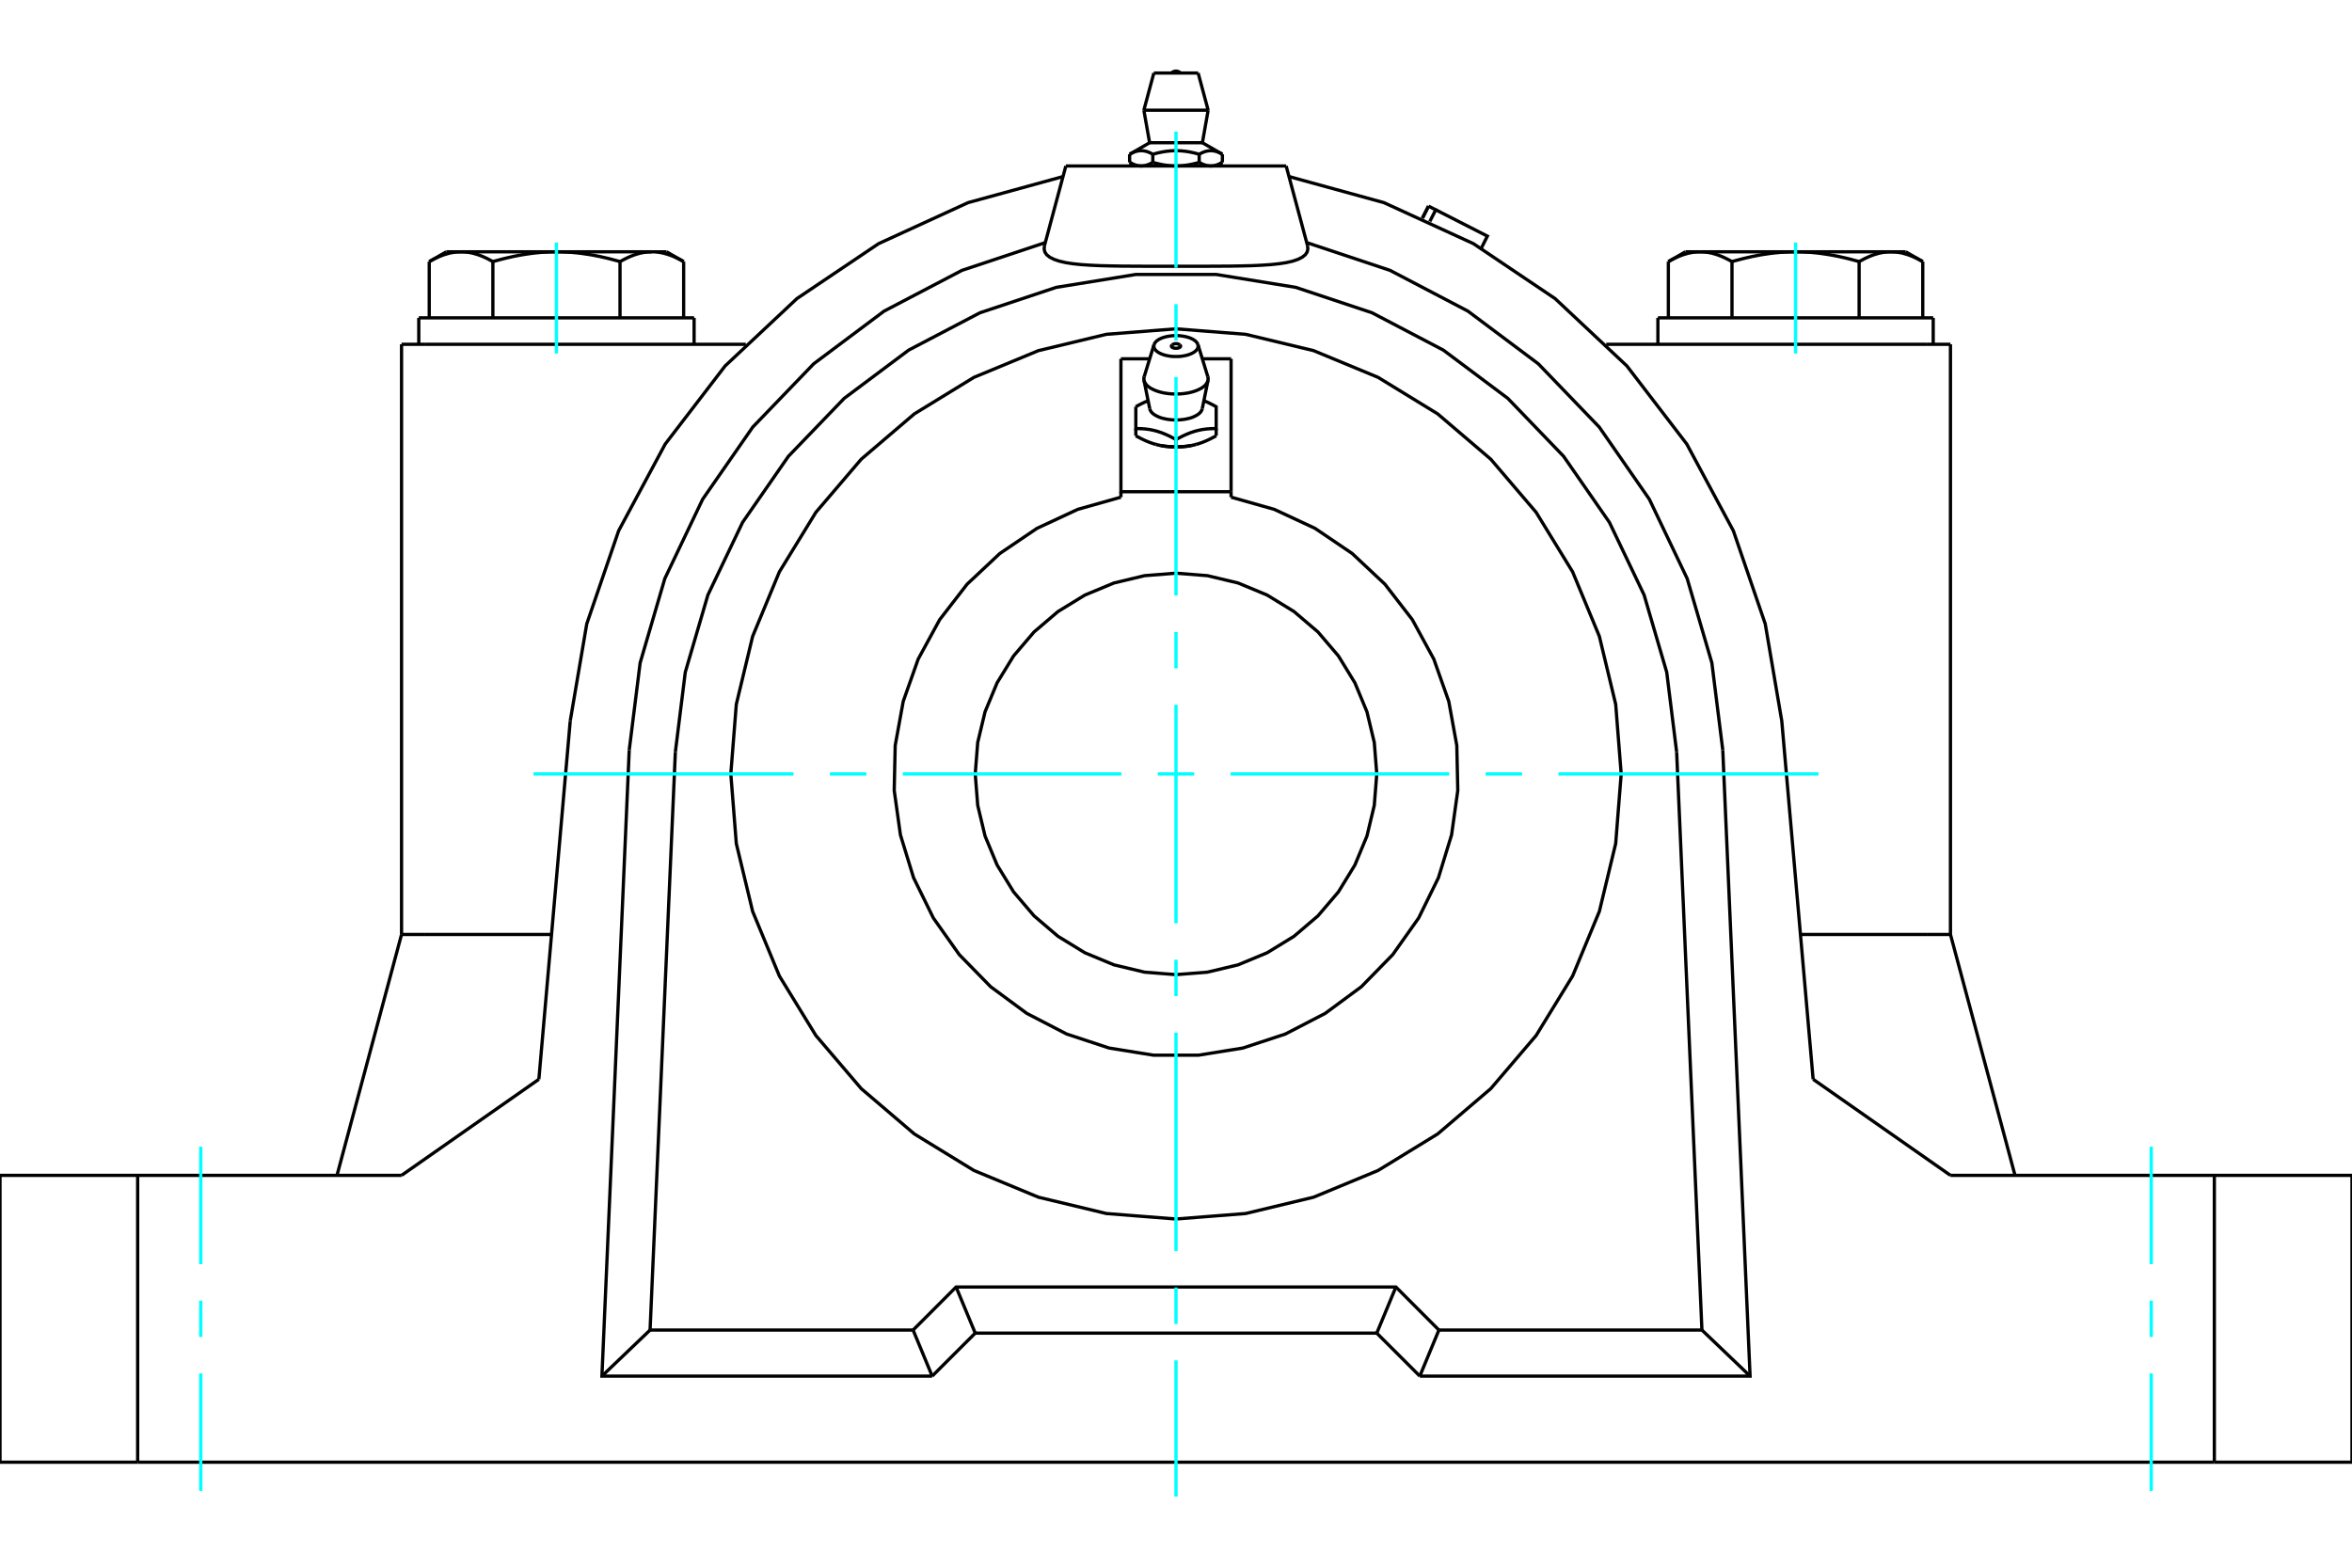 <?xml version="1.0" standalone="no"?>
<!DOCTYPE svg PUBLIC "-//W3C//DTD SVG 1.1//EN"
	"http://www.w3.org/Graphics/SVG/1.1/DTD/svg11.dtd">
<svg xmlns="http://www.w3.org/2000/svg" height="100%" width="100%" viewBox="0 0 36000 24000">
	<rect x="-1800" y="-1200" width="39600" height="26400" style="fill:#FFF"/>
	<g style="fill:none; fill-rule:evenodd" transform="matrix(1 0 0 1 0 0)">
		<g style="fill:none; stroke:#000; stroke-width:50; shape-rendering:geometricPrecision">
			<line x1="19686" y1="2541" x2="16314" y2="2541"/>
			<polyline points="13976,20362 14634,19703 21366,19703 22024,20362"/>
			<line x1="26050" y1="20362" x2="22024" y2="20362"/>
			<line x1="25663" y1="11513" x2="26050" y2="20362"/>
			<polyline points="25663,11513 25511,10291 25165,9109 24634,7997 23932,6985 23078,6098 22092,5360 21000,4788 19832,4399 18616,4202 17384,4202 16168,4399 15000,4788 13908,5360 12922,6098 12068,6985 11366,7997 10835,9109 10489,10291 10337,11513"/>
			<line x1="9950" y1="20362" x2="10337" y2="11513"/>
			<line x1="13976" y1="20362" x2="9950" y2="20362"/>
			<line x1="21772" y1="3339" x2="21865" y2="3156"/>
			<polyline points="21885,3390 21976,3212 21865,3156"/>
			<polyline points="22673,3799 22766,3615 21976,3212"/>
			<polyline points="21865,3156 21865,3156 21865,3156 21865,3156 21865,3156 21865,3156 21865,3156 21865,3156 21865,3156 21865,3156 21865,3156 21865,3156 21865,3156 21865,3156 21865,3156 21865,3156 21865,3156 21865,3156 21865,3156 21865,3156 21865,3156 21865,3156 21865,3156 21865,3156 21865,3156 21865,3156 21865,3156 21865,3156 21865,3156 21865,3156 21865,3156 21865,3156 21865,3156 21865,3156 21865,3156"/>
			<polyline points="26510,4005 26494,3996 26479,3988 26464,3980 26449,3972 26434,3964 26419,3957 26405,3950 26390,3943 26376,3937 26362,3930 26348,3924 26333,3919 26319,3913 26306,3908 26292,3903 26278,3898 26264,3894 26251,3890 26237,3886 26223,3882 26210,3878 26196,3875 26183,3872 26170,3869 26156,3867 26143,3864 26130,3862 26116,3861 26103,3859 26090,3858 26076,3857 26063,3856 26050,3855 26036,3855 26023,3855"/>
			<polyline points="27483,3855 27456,3855 27429,3855 27403,3856 27376,3857 27349,3858 27323,3859 27296,3861 27270,3862 27243,3864 27216,3867 27189,3869 27163,3872 27136,3875 27109,3878 27082,3882 27055,3886 27028,3890 27000,3894 26973,3898 26945,3903 26918,3908 26890,3913 26862,3919 26834,3924 26805,3930 26777,3937 26748,3943 26719,3950 26690,3957 26661,3964 26631,3972 26601,3980 26571,3988 26540,3996 26510,4005"/>
			<line x1="26023" y1="3855" x2="27483" y2="3855"/>
			<polyline points="28943,3855 28930,3855 28916,3855 28903,3856 28890,3857 28876,3858 28863,3859 28850,3861 28836,3862 28823,3864 28810,3867 28796,3869 28783,3872 28769,3875 28756,3878 28742,3882 28729,3886 28715,3890 28702,3894 28688,3898 28674,3903 28660,3908 28646,3913 28632,3919 28618,3924 28604,3930 28590,3937 28576,3943 28561,3950 28546,3957 28532,3964 28517,3972 28502,3980 28487,3988 28472,3996 28456,4005"/>
			<line x1="27483" y1="3855" x2="28943" y2="3855"/>
			<polyline points="28456,4005 28425,3996 28395,3988 28365,3980 28335,3972 28305,3964 28276,3957 28247,3950 28218,3943 28189,3937 28160,3930 28132,3924 28104,3919 28076,3913 28048,3908 28020,3903 27993,3898 27965,3894 27938,3890 27911,3886 27884,3882 27857,3878 27830,3875 27803,3872 27776,3869 27750,3867 27723,3864 27696,3862 27670,3861 27643,3859 27616,3858 27590,3857 27563,3856 27536,3855 27510,3855 27483,3855"/>
			<polyline points="26023,3855 26010,3855 25996,3855 25983,3856 25970,3857 25956,3858 25943,3859 25930,3861 25916,3862 25903,3864 25890,3867 25876,3869 25863,3872 25849,3875 25836,3878 25822,3882 25809,3886 25795,3890 25782,3894 25768,3898 25754,3903 25740,3908 25726,3913 25712,3919 25698,3924 25684,3930 25670,3937 25656,3943 25641,3950 25627,3957 25612,3964 25597,3972 25582,3980 25567,3988 25552,3996 25536,4005"/>
			<line x1="25797" y1="3855" x2="26023" y2="3855"/>
			<line x1="28943" y1="3855" x2="29169" y2="3855"/>
			<polyline points="29430,4005 29414,3996 29399,3988 29384,3980 29369,3972 29354,3964 29339,3957 29325,3950 29310,3943 29296,3937 29282,3930 29267,3924 29253,3919 29239,3913 29225,3908 29212,3903 29198,3898 29184,3894 29171,3890 29157,3886 29143,3882 29130,3878 29116,3875 29103,3872 29090,3869 29076,3867 29063,3864 29050,3862 29036,3861 29023,3859 29010,3858 28996,3857 28983,3856 28970,3855 28956,3855 28943,3855"/>
			<line x1="29430" y1="4866" x2="29430" y2="4005"/>
			<line x1="28456" y1="4866" x2="28456" y2="4005"/>
			<line x1="26510" y1="4866" x2="26510" y2="4005"/>
			<polyline points="10464,4005 10448,3996 10433,3988 10418,3980 10403,3972 10388,3964 10373,3957 10359,3950 10344,3943 10330,3937 10316,3930 10302,3924 10288,3919 10274,3913 10260,3908 10246,3903 10232,3898 10218,3894 10205,3890 10191,3886 10178,3882 10164,3878 10151,3875 10137,3872 10124,3869 10110,3867 10097,3864 10084,3862 10070,3861 10057,3859 10044,3858 10030,3857 10017,3856 10004,3855 9990,3855 9977,3855 10203,3855"/>
			<polyline points="9490,4005 9460,3996 9429,3988 9399,3980 9369,3972 9339,3964 9310,3957 9281,3950 9252,3943 9223,3937 9195,3930 9166,3924 9138,3919 9110,3913 9082,3908 9055,3903 9027,3898 9000,3894 8972,3890 8945,3886 8918,3882 8891,3878 8864,3875 8837,3872 8811,3869 8784,3867 8757,3864 8730,3862 8704,3861 8677,3859 8651,3858 8624,3857 8597,3856 8571,3855 8544,3855 8517,3855"/>
			<polyline points="9977,3855 9964,3855 9950,3855 9937,3856 9924,3857 9910,3858 9897,3859 9884,3861 9870,3862 9857,3864 9844,3867 9830,3869 9817,3872 9804,3875 9790,3878 9777,3882 9763,3886 9749,3890 9736,3894 9722,3898 9708,3903 9694,3908 9681,3913 9667,3919 9652,3924 9638,3930 9624,3937 9610,3943 9595,3950 9581,3957 9566,3964 9551,3972 9536,3980 9521,3988 9506,3996 9490,4005"/>
			<line x1="8517" y1="3855" x2="9977" y2="3855"/>
			<polyline points="7057,3855 7044,3855 7030,3855 7017,3856 7004,3857 6990,3858 6977,3859 6964,3861 6950,3862 6937,3864 6924,3867 6910,3869 6897,3872 6884,3875 6870,3878 6857,3882 6843,3886 6829,3890 6816,3894 6802,3898 6788,3903 6775,3908 6761,3913 6747,3919 6733,3924 6718,3930 6704,3937 6690,3943 6675,3950 6661,3957 6646,3964 6631,3972 6616,3980 6601,3988 6586,3996 6570,4005"/>
			<line x1="6831" y1="3855" x2="7057" y2="3855"/>
			<polyline points="8517,3855 8490,3855 8464,3855 8437,3856 8410,3857 8384,3858 8357,3859 8330,3861 8304,3862 8277,3864 8250,3867 8224,3869 8197,3872 8170,3875 8143,3878 8116,3882 8089,3886 8062,3890 8035,3894 8007,3898 7980,3903 7952,3908 7924,3913 7896,3919 7868,3924 7840,3930 7811,3937 7782,3943 7753,3950 7724,3957 7695,3964 7665,3972 7635,3980 7605,3988 7575,3996 7544,4005"/>
			<line x1="7057" y1="3855" x2="8517" y2="3855"/>
			<polyline points="7544,4005 7528,3996 7513,3988 7498,3980 7483,3972 7468,3964 7454,3957 7439,3950 7424,3943 7410,3937 7396,3930 7382,3924 7368,3919 7354,3913 7340,3908 7326,3903 7312,3898 7298,3894 7285,3890 7271,3886 7258,3882 7244,3878 7231,3875 7217,3872 7204,3869 7190,3867 7177,3864 7164,3862 7150,3861 7137,3859 7124,3858 7110,3857 7097,3856 7084,3855 7070,3855 7057,3855"/>
			<line x1="6570" y1="4866" x2="6570" y2="4005"/>
			<line x1="7544" y1="4866" x2="7544" y2="4005"/>
			<line x1="25536" y1="4866" x2="25536" y2="4005"/>
			<line x1="9490" y1="4866" x2="9490" y2="4005"/>
			<line x1="10464" y1="4866" x2="10464" y2="4005"/>
			<line x1="25376" y1="4866" x2="29590" y2="4866"/>
			<line x1="6410" y1="4866" x2="10624" y2="4866"/>
			<polyline points="0,17994 2107,17994 6146,17994"/>
			<polyline points="29854,17994 33893,17994 36000,17994"/>
			<line x1="27752" y1="16523" x2="29854" y2="17994"/>
			<line x1="6146" y1="17994" x2="8248" y2="16523"/>
			<line x1="6146" y1="14306" x2="6495" y2="14306"/>
			<line x1="6146" y1="14306" x2="5158" y2="17994"/>
			<line x1="6495" y1="14306" x2="8442" y2="14306"/>
			<line x1="8728" y1="11037" x2="8248" y2="16523"/>
			<polyline points="26369,11483 26787,21067 21732,21067"/>
			<line x1="21073" y1="20409" x2="21732" y2="21067"/>
			<line x1="14927" y1="20409" x2="21073" y2="20409"/>
			<line x1="14268" y1="21067" x2="14927" y2="20409"/>
			<polyline points="14268,21067 9213,21067 9631,11483"/>
			<polyline points="16000,3714 14724,4139 13532,4763 12455,5569 11522,6538 10755,7643 10176,8857 9798,10148 9631,11483"/>
			<polyline points="16271,2703 14818,3102 13448,3730 12198,4571 11099,5602 10182,6798 9469,8126 8981,9551 8728,11037"/>
			<line x1="2107" y1="17994" x2="2107" y2="22385"/>
			<line x1="33893" y1="22385" x2="2107" y2="22385"/>
			<line x1="33893" y1="22385" x2="33893" y2="17994"/>
			<polyline points="27752,16523 27272,11037 27019,9551 26531,8126 25818,6798 24901,5602 23802,4571 22552,3730 21182,3102 19729,2703"/>
			<polyline points="26369,11483 26202,10148 25824,8857 25245,7643 24478,6538 23545,5569 22468,4763 21276,4139 20000,3714"/>
			<polyline points="20013,3760 20018,3811 20008,3857 19980,3899 19933,3937 19868,3970 19786,3998 19686,4021 19573,4038 19447,4051 19312,4060 19163,4067 19001,4071 18829,4074 18649,4075 18464,4076 18277,4076 18091,4076 17909,4076 17723,4076 17536,4076 17351,4075 17171,4074 16999,4071 16837,4067 16688,4060 16553,4051 16427,4038 16314,4021 16214,3998 16132,3970 16067,3937 16020,3899 15992,3857 15982,3811 15987,3760"/>
			<line x1="19686" y1="2541" x2="20013" y2="3760"/>
			<line x1="16314" y1="2541" x2="15987" y2="3760"/>
			<line x1="22024" y1="20362" x2="21732" y2="21067"/>
			<line x1="21073" y1="20409" x2="21366" y2="19703"/>
			<line x1="14268" y1="21067" x2="13976" y2="20362"/>
			<line x1="14927" y1="20409" x2="14634" y2="19703"/>
			<line x1="26787" y1="21067" x2="26050" y2="20362"/>
			<line x1="9213" y1="21067" x2="9950" y2="20362"/>
			<line x1="29505" y1="5271" x2="24585" y2="5271"/>
			<line x1="29854" y1="5271" x2="29505" y2="5271"/>
			<line x1="6495" y1="5271" x2="6146" y2="5271"/>
			<line x1="11415" y1="5271" x2="6495" y2="5271"/>
			<line x1="36000" y1="22385" x2="33893" y2="22385"/>
			<line x1="2107" y1="22385" x2="0" y2="22385"/>
			<line x1="27558" y1="14306" x2="29505" y2="14306"/>
			<line x1="0" y1="22385" x2="0" y2="17994"/>
			<line x1="36000" y1="17994" x2="36000" y2="22385"/>
			<line x1="29854" y1="14306" x2="30842" y2="17994"/>
			<polyline points="29505,14306 29854,14306 29854,5271"/>
			<line x1="6146" y1="14306" x2="6146" y2="5271"/>
			<polyline points="24814,11848 24730,10782 24480,9742 24071,8755 23512,7843 22818,7030 22005,6336 21093,5777 20106,5368 19066,5118 18000,5034 16934,5118 15894,5368 14907,5777 13995,6336 13182,7030 12488,7843 11929,8755 11520,9742 11270,10782 11186,11848 11270,12914 11520,13953 11929,14941 12488,15853 13182,16666 13995,17360 14907,17919 15894,18328 16934,18578 18000,18662 19066,18578 20106,18328 21093,17919 22005,17360 22818,16666 23512,15853 24071,14941 24480,13953 24730,12914 24814,11848"/>
			<polyline points="18060,5281 18062,5283 18064,5285 18065,5286 18067,5288 18068,5290 18069,5292 18070,5294 18070,5296 18070,5298 18070,5300 18070,5302 18069,5304 18068,5306 18067,5308 18066,5310 18064,5312 18062,5314 18060,5315 18058,5317 18055,5319 18053,5320 18050,5322 18047,5323 18043,5324 18040,5326 18036,5327 18033,5328 18029,5329 18025,5329 18021,5330 18017,5331 18013,5331 18009,5331 18004,5332 18000,5332 17996,5332 17991,5331 17987,5331 17983,5331 17979,5330 17975,5329 17971,5329 17967,5328 17964,5327 17960,5326 17957,5324 17953,5323 17950,5322 17947,5320 17945,5319 17942,5317 17940,5315 17938,5314 17936,5312 17934,5310 17933,5308 17932,5306 17931,5304 17930,5302 17930,5300 17930,5298 17930,5296 17930,5294 17931,5292 17932,5290 17933,5288 17935,5286 17936,5285 17938,5283 17940,5281"/>
			<polyline points="17573,6135 17568,6137 17563,6139 17558,6141 17553,6143 17548,6145 17543,6147 17538,6149 17533,6152 17528,6154 17523,6156 17518,6159 17513,6161 17507,6163 17502,6166 17497,6168 17492,6171 17486,6173 17481,6176 17476,6179 17470,6181 17465,6184 17459,6187 17454,6190 17448,6192 17443,6195 17437,6198 17432,6201 17426,6204 17420,6207 17415,6210 17409,6214 17403,6217 17397,6220 17391,6223 17385,6227"/>
			<polyline points="17598,6257 17603,6273 17610,6288 17620,6304 17633,6319 17649,6333 17667,6347 17687,6359 17710,6371 17735,6383 17761,6393 17789,6402 17819,6409 17850,6416 17882,6421 17915,6425 17949,6428 17983,6429 18017,6429 18051,6428 18085,6425 18118,6421 18150,6416 18181,6409 18211,6402 18239,6393 18265,6383 18290,6371 18313,6359 18333,6347 18351,6333 18367,6319 18380,6304 18390,6288 18397,6273 18402,6257"/>
			<polyline points="17385,6227 17385,6562 17405,6562 17425,6562 17444,6562 17463,6563 17481,6563 17499,6565 17517,6566 17534,6568 17552,6570 17569,6572 17586,6574 17602,6577 17619,6580 17635,6584 17652,6587 17668,6591 17685,6595 17701,6600 17717,6604 17733,6609 17750,6615 17766,6620 17783,6626 17800,6633 17817,6640 17834,6647 17851,6654 17868,6662 17886,6670 17904,6679 17923,6688 17941,6698 17960,6708 17980,6718 18000,6730 18020,6718 18040,6708 18059,6698 18077,6688 18096,6679 18114,6670 18132,6662 18149,6654 18166,6647 18183,6640 18200,6633 18217,6626 18234,6620 18250,6615 18267,6609 18283,6604 18299,6600 18315,6595 18332,6591 18348,6587 18365,6584 18381,6580 18398,6577 18414,6574 18431,6572 18448,6570 18466,6568 18483,6566 18501,6565 18519,6563 18537,6563 18556,6562 18575,6562 18595,6562 18615,6562 18615,6227 18609,6223 18603,6220 18597,6217 18591,6214 18585,6210 18580,6207 18574,6204 18568,6201 18563,6198 18557,6195 18552,6192 18546,6190 18541,6187 18535,6184 18530,6181 18524,6179 18519,6176 18514,6173 18508,6171 18503,6168 18498,6166 18493,6163 18487,6161 18482,6159 18477,6156 18472,6154 18467,6152 18462,6149 18457,6147 18452,6145 18447,6143 18442,6141 18437,6139 18432,6137 18427,6135"/>
			<line x1="18615" y1="6562" x2="18615" y2="6671"/>
			<polyline points="18231,6821 18225,6822 18219,6823 18213,6824 18206,6826 18200,6826 18194,6827 18188,6828 18182,6829 18176,6830 18169,6831 18163,6832 18157,6832 18150,6833 18144,6834 18137,6834 18131,6835 18125,6835 18118,6836 18111,6836 18105,6837 18098,6837 18092,6838 18085,6838 18078,6838 18071,6839 18064,6839 18057,6839 18050,6839 18043,6839 18036,6839 18029,6839 18022,6839 18015,6839 18007,6839 18000,6839"/>
			<polyline points="18307,6804 18305,6804 18303,6805 18301,6805 18299,6806 18296,6806 18294,6807 18292,6808 18290,6808 18288,6809 18286,6809 18283,6810 18281,6810 18279,6811 18277,6811 18275,6812 18273,6812 18270,6813 18268,6813 18266,6814 18264,6814 18262,6815 18259,6815 18257,6816 18255,6816 18253,6817 18251,6817 18248,6818 18246,6818 18244,6819 18242,6819 18240,6819 18237,6820 18235,6820 18233,6821 18231,6821"/>
			<polyline points="18615,6671 18605,6677 18595,6683 18585,6688 18575,6693 18565,6698 18556,6703 18547,6708 18537,6713 18528,6718 18519,6722 18510,6726 18501,6731 18492,6735 18483,6739 18474,6743 18466,6747 18457,6751 18448,6754 18440,6758 18431,6761 18423,6765 18414,6768 18406,6771 18398,6774 18389,6778 18381,6780 18373,6783 18365,6786 18356,6789 18348,6792 18340,6794 18332,6797 18324,6799 18315,6801 18307,6804"/>
			<line x1="18000" y1="6730" x2="18000" y2="6839"/>
			<polyline points="17769,6821 17767,6821 17765,6820 17763,6820 17760,6819 17758,6819 17756,6819 17754,6818 17752,6818 17749,6817 17747,6817 17745,6816 17743,6816 17741,6815 17738,6815 17736,6814 17734,6814 17732,6813 17730,6813 17727,6812 17725,6812 17723,6811 17721,6811 17719,6810 17717,6810 17714,6809 17712,6809 17710,6808 17708,6808 17706,6807 17704,6806 17701,6806 17699,6805 17697,6805 17695,6804 17693,6804"/>
			<polyline points="18000,6839 17993,6839 17985,6839 17978,6839 17971,6839 17964,6839 17957,6839 17950,6839 17943,6839 17936,6839 17929,6839 17922,6838 17915,6838 17908,6838 17902,6837 17895,6837 17889,6836 17882,6836 17875,6835 17869,6835 17863,6834 17856,6834 17850,6833 17843,6832 17837,6832 17831,6831 17824,6830 17818,6829 17812,6828 17806,6827 17800,6826 17794,6826 17787,6824 17781,6823 17775,6822 17769,6821"/>
			<polyline points="18229,6822 18216,6824 18203,6826 18191,6828 18178,6830 18165,6832 18152,6833 18139,6835 18126,6836 18113,6838 18100,6839 18087,6840 18073,6840 18060,6841 18047,6842 18033,6842 18020,6842 18007,6842 17993,6842 17980,6842 17967,6842 17953,6842 17940,6841 17927,6840 17913,6840 17900,6839 17887,6838 17874,6836 17861,6835 17848,6833 17835,6832 17822,6830 17809,6828 17797,6826 17784,6824 17771,6822"/>
			<polyline points="17693,6804 17685,6801 17676,6799 17668,6797 17660,6794 17652,6792 17644,6789 17635,6786 17627,6783 17619,6780 17611,6778 17602,6774 17594,6771 17586,6768 17577,6765 17569,6761 17560,6758 17552,6754 17543,6751 17534,6747 17526,6743 17517,6739 17508,6735 17499,6731 17490,6726 17481,6722 17472,6718 17463,6713 17453,6708 17444,6703 17435,6698 17425,6693 17415,6688 17405,6683 17395,6677 17385,6671"/>
			<line x1="17385" y1="6562" x2="17385" y2="6671"/>
			<polyline points="18490,5822 18490,5820 18490,5819 18490,5817 18491,5816 18491,5814 18491,5812 18491,5811 18491,5809 18491,5808 18492,5806 18492,5804 18492,5803 18492,5801 18492,5800 18492,5798 18492,5797 18492,5795 18492,5793 18491,5792 18491,5790 18491,5789 18491,5787 18491,5785 18491,5784 18490,5782 18490,5781 18490,5779 18489,5778 18489,5776 18489,5774 18488,5773 18488,5771 18488,5770 18487,5768 18487,5767"/>
			<polyline points="17510,5822 17516,5841 17525,5860 17538,5879 17553,5897 17572,5915 17594,5931 17619,5947 17647,5961 17677,5975 17709,5987 17744,5998 17780,6008 17818,6016 17857,6022 17897,6027 17938,6030 17979,6032 18021,6032 18062,6030 18103,6027 18143,6022 18182,6016 18220,6008 18256,5998 18291,5987 18323,5975 18353,5961 18381,5947 18406,5931 18428,5915 18447,5897 18462,5879 18475,5860 18484,5841 18490,5822"/>
			<polyline points="17513,5767 17513,5768 17512,5770 17512,5771 17512,5773 17511,5774 17511,5776 17511,5778 17510,5779 17510,5781 17510,5782 17509,5784 17509,5785 17509,5787 17509,5789 17509,5790 17509,5792 17508,5793 17508,5795 17508,5797 17508,5798 17508,5800 17508,5801 17508,5803 17508,5804 17508,5806 17509,5808 17509,5809 17509,5811 17509,5812 17509,5814 17509,5816 17510,5817 17510,5819 17510,5820 17510,5822"/>
			<polyline points="18336,5275 18333,5269 18331,5263 18327,5256 18323,5250 18319,5244 18314,5238 18308,5232 18302,5226 18296,5220 18289,5214 18281,5209 18273,5204 18265,5198 18256,5193 18247,5189 18237,5184 18227,5179 18217,5175 18206,5171 18195,5167 18183,5164 18171,5160 18159,5157 18147,5154 18134,5151 18122,5149 18109,5147 18095,5145 18082,5143 18069,5141 18055,5140 18041,5139 18028,5139 18014,5138 18000,5138"/>
			<polyline points="17664,5275 17661,5291 17661,5307 17665,5322 17671,5338 17681,5353 17694,5367 17709,5381 17728,5394 17749,5406 17773,5417 17798,5427 17826,5436 17855,5443 17886,5449 17918,5454 17950,5457 17983,5458 18017,5458 18050,5457 18082,5454 18114,5449 18145,5443 18174,5436 18202,5427 18227,5417 18251,5406 18272,5394 18291,5381 18306,5367 18319,5353 18329,5338 18335,5322 18339,5307 18339,5291 18336,5275"/>
			<polyline points="18000,5138 17986,5138 17972,5139 17959,5139 17945,5140 17931,5141 17918,5143 17905,5145 17891,5147 17878,5149 17866,5151 17853,5154 17841,5157 17829,5160 17817,5164 17805,5167 17794,5171 17783,5175 17773,5179 17763,5184 17753,5189 17744,5193 17735,5198 17727,5204 17719,5209 17711,5214 17704,5220 17698,5226 17692,5232 17686,5238 17681,5244 17677,5250 17673,5256 17669,5263 17667,5269 17664,5275"/>
			<polyline points="21073,11848 21035,11367 20923,10898 20738,10453 20486,10042 20173,9675 19806,9362 19395,9110 18950,8925 18481,8813 18000,8775 17519,8813 17050,8925 16605,9110 16194,9362 15827,9675 15514,10042 15262,10453 15077,10898 14965,11367 14927,11848 14965,12329 15077,12798 15262,13243 15514,13654 15827,14021 16194,14334 16605,14586 17050,14771 17519,14883 18000,14921 18481,14883 18950,14771 19395,14586 19806,14334 20173,14021 20486,13654 20738,13243 20923,12798 21035,12329 21073,11848"/>
			<polyline points="18843,7528 17157,7528 17157,5493"/>
			<line x1="17157" y1="7528" x2="17157" y2="7611"/>
			<line x1="18843" y1="7528" x2="18843" y2="5493"/>
			<line x1="18403" y1="5493" x2="18843" y2="5493"/>
			<line x1="17157" y1="5493" x2="17597" y2="5493"/>
			<line x1="18843" y1="7611" x2="18843" y2="7528"/>
			<polyline points="17157,7611 16496,7798 15873,8088 15304,8473 14803,8943 14383,9486 14054,10090 13825,10737 13702,11413 13687,12100 13782,12781 13983,13437 14286,14054 14683,14615 15163,15106 15716,15514 16326,15830 16978,16045 17656,16154 18344,16154 19022,16045 19674,15830 20284,15514 20837,15106 21317,14615 21714,14054 22017,13437 22218,12781 22313,12100 22298,11413 22175,10737 21946,10090 21617,9486 21197,8943 20696,8473 20127,8088 19504,7798 18843,7611"/>
			<line x1="18710" y1="2362" x2="18710" y2="2486"/>
			<line x1="17596" y1="2185" x2="18404" y2="2185"/>
			<polyline points="17290,2362 17302,2355 17313,2349 17324,2343 17335,2338 17346,2334 17356,2329 17366,2325 17376,2322 17386,2319 17396,2316 17406,2314 17416,2312 17425,2310 17435,2309 17444,2308 17454,2307 17463,2307 17472,2307 17482,2307 17491,2308 17501,2309 17510,2310 17520,2312 17529,2314 17539,2316 17549,2319 17559,2322 17569,2325 17579,2329 17590,2334 17600,2338 17611,2343 17622,2349 17634,2355 17645,2362 17668,2355 17691,2349 17713,2343 17735,2338 17756,2334 17777,2329 17797,2325 17817,2322 17837,2319 17857,2316 17876,2314 17896,2312 17915,2310 17934,2309 17953,2308 17972,2307 17991,2307 18009,2307 18028,2307 18047,2308 18066,2309 18085,2310 18104,2312 18124,2314 18143,2316 18163,2319 18183,2322 18203,2325 18223,2329 18244,2334 18265,2338 18287,2343 18309,2349 18332,2355 18355,2362 18366,2355 18378,2349 18389,2343 18400,2338 18410,2334 18421,2329 18431,2325 18441,2322 18451,2319 18461,2316 18471,2314 18480,2312 18490,2310 18499,2309 18509,2308 18518,2307 18528,2307 18537,2307 18546,2307 18556,2308 18565,2309 18575,2310 18584,2312 18594,2314 18604,2316 18614,2319 18624,2322 18634,2325 18644,2329 18654,2334 18665,2338 18676,2343 18687,2349 18698,2355 18710,2362"/>
			<polyline points="18532,2541 18527,2541 18523,2540 18518,2540 18513,2540 18508,2539 18503,2539 18498,2538 18493,2538 18489,2537 18484,2536 18479,2535 18474,2534 18469,2533 18464,2532 18459,2531 18454,2529 18449,2528 18444,2526 18439,2525 18434,2523 18429,2521 18424,2519 18419,2517 18414,2515 18409,2513 18404,2511 18398,2508 18393,2506 18388,2503 18382,2501 18377,2498 18372,2495 18366,2492 18360,2489 18355,2486"/>
			<polyline points="18710,2486 18704,2489 18699,2492 18693,2495 18688,2498 18682,2501 18677,2503 18672,2506 18666,2508 18661,2511 18656,2513 18651,2515 18645,2517 18640,2519 18635,2521 18630,2523 18625,2525 18620,2526 18615,2528 18610,2529 18605,2531 18600,2532 18596,2533 18591,2534 18586,2535 18581,2536 18576,2537 18571,2538 18566,2538 18561,2539 18557,2539 18552,2540 18547,2540 18542,2540 18537,2541 18532,2541"/>
			<polyline points="18355,2362 18355,2486 18344,2489 18333,2492 18322,2495 18311,2498 18300,2501 18289,2503 18278,2506 18268,2508 18257,2511 18247,2513 18237,2515 18226,2517 18216,2519 18206,2521 18196,2523 18186,2525 18176,2526 18166,2528 18156,2529 18146,2531 18136,2532 18127,2533 18117,2534 18107,2535 18097,2536 18088,2537 18078,2538 18068,2538 18058,2539 18049,2539 18039,2540 18029,2540 18019,2540 18010,2541 18000,2541 17990,2541 17981,2540 17971,2540 17961,2540 17951,2539 17942,2539 17932,2538 17922,2538 17912,2537 17903,2536 17893,2535 17883,2534 17873,2533 17864,2532 17854,2531 17844,2529 17834,2528 17824,2526 17814,2525 17804,2523 17794,2521 17784,2519 17774,2517 17763,2515 17753,2513 17743,2511 17732,2508 17722,2506 17711,2503 17700,2501 17689,2498 17678,2495 17667,2492 17656,2489 17645,2486"/>
			<line x1="17645" y1="2362" x2="17645" y2="2486"/>
			<polyline points="17468,2541 17463,2541 17458,2540 17453,2540 17448,2540 17443,2539 17439,2539 17434,2538 17429,2538 17424,2537 17419,2536 17414,2535 17409,2534 17404,2533 17400,2532 17395,2531 17390,2529 17385,2528 17380,2526 17375,2525 17370,2523 17365,2521 17360,2519 17355,2517 17349,2515 17344,2513 17339,2511 17334,2508 17328,2506 17323,2503 17318,2501 17312,2498 17307,2495 17301,2492 17296,2489 17290,2486"/>
			<polyline points="17645,2486 17640,2489 17634,2492 17628,2495 17623,2498 17618,2501 17612,2503 17607,2506 17602,2508 17596,2511 17591,2513 17586,2515 17581,2517 17576,2519 17571,2521 17566,2523 17561,2525 17556,2526 17551,2528 17546,2529 17541,2531 17536,2532 17531,2533 17526,2534 17521,2535 17516,2536 17511,2537 17507,2538 17502,2538 17497,2539 17492,2539 17487,2540 17482,2540 17477,2540 17473,2541 17468,2541"/>
			<line x1="17290" y1="2362" x2="17290" y2="2486"/>
			<line x1="17508" y1="1687" x2="18492" y2="1687"/>
			<line x1="17661" y1="1118" x2="18339" y2="1118"/>
			<line x1="21865" y1="3156" x2="21772" y2="3339"/>
			<line x1="25797" y1="3855" x2="25536" y2="4005"/>
			<line x1="29430" y1="4005" x2="29169" y2="3855"/>
			<line x1="10464" y1="4005" x2="10203" y2="3855"/>
			<line x1="6831" y1="3855" x2="6570" y2="4005"/>
			<line x1="29590" y1="5271" x2="29590" y2="4866"/>
			<line x1="25376" y1="4866" x2="25376" y2="5271"/>
			<line x1="10624" y1="5271" x2="10624" y2="4866"/>
			<line x1="6410" y1="4866" x2="6410" y2="5271"/>
			<polyline points="18060,5281 18046,5272 18032,5266 18016,5262 18000,5261 17984,5262 17968,5266 17954,5272 17940,5281"/>
			<line x1="17769" y1="6821" x2="17771" y2="6822"/>
			<line x1="18229" y1="6822" x2="18231" y2="6821"/>
			<line x1="17510" y1="5822" x2="17598" y2="6257"/>
			<line x1="18402" y1="6257" x2="18490" y2="5822"/>
			<line x1="17664" y1="5275" x2="17513" y2="5767"/>
			<line x1="18487" y1="5767" x2="18336" y2="5275"/>
			<polyline points="18070,1118 18058,1108 18045,1100 18031,1094 18016,1090 18000,1089 17984,1090 17969,1094 17955,1100 17942,1108 17930,1118"/>
			<line x1="17596" y1="2185" x2="17290" y2="2362"/>
			<line x1="18710" y1="2362" x2="18404" y2="2185"/>
			<line x1="18615" y1="2541" x2="18710" y2="2486"/>
			<line x1="17290" y1="2486" x2="17385" y2="2541"/>
			<line x1="17508" y1="1687" x2="17596" y2="2185"/>
			<line x1="18404" y1="2185" x2="18492" y2="1687"/>
			<line x1="17661" y1="1118" x2="17508" y2="1687"/>
			<line x1="18492" y1="1687" x2="18339" y2="1118"/>
		</g>
		<g style="fill:none; stroke:#0FF; stroke-width:50; shape-rendering:geometricPrecision">
			<line x1="3073" y1="22824" x2="3073" y2="21026"/>
			<line x1="3073" y1="20468" x2="3073" y2="19911"/>
			<line x1="3073" y1="19353" x2="3073" y2="17555"/>
			<line x1="32927" y1="17555" x2="32927" y2="19353"/>
			<line x1="32927" y1="19911" x2="32927" y2="20468"/>
			<line x1="32927" y1="21026" x2="32927" y2="22824"/>
			<line x1="18000" y1="22911" x2="18000" y2="20826"/>
			<line x1="18000" y1="20268" x2="18000" y2="19711"/>
			<line x1="18000" y1="19153" x2="18000" y2="15808"/>
			<line x1="18000" y1="15250" x2="18000" y2="14693"/>
			<line x1="18000" y1="14135" x2="18000" y2="10790"/>
			<line x1="18000" y1="10232" x2="18000" y2="9675"/>
			<line x1="18000" y1="9117" x2="18000" y2="5772"/>
			<line x1="18000" y1="5214" x2="18000" y2="4657"/>
			<line x1="18000" y1="4099" x2="18000" y2="2014"/>
			<line x1="8166" y1="11848" x2="12146" y2="11848"/>
			<line x1="12703" y1="11848" x2="13261" y2="11848"/>
			<line x1="13818" y1="11848" x2="17164" y2="11848"/>
			<line x1="17721" y1="11848" x2="18279" y2="11848"/>
			<line x1="18836" y1="11848" x2="22182" y2="11848"/>
			<line x1="22739" y1="11848" x2="23297" y2="11848"/>
			<line x1="23854" y1="11848" x2="27834" y2="11848"/>
			<line x1="8517" y1="5412" x2="8517" y2="3713"/>
			<line x1="27483" y1="3713" x2="27483" y2="5412"/>
		</g>
	</g>
</svg>
